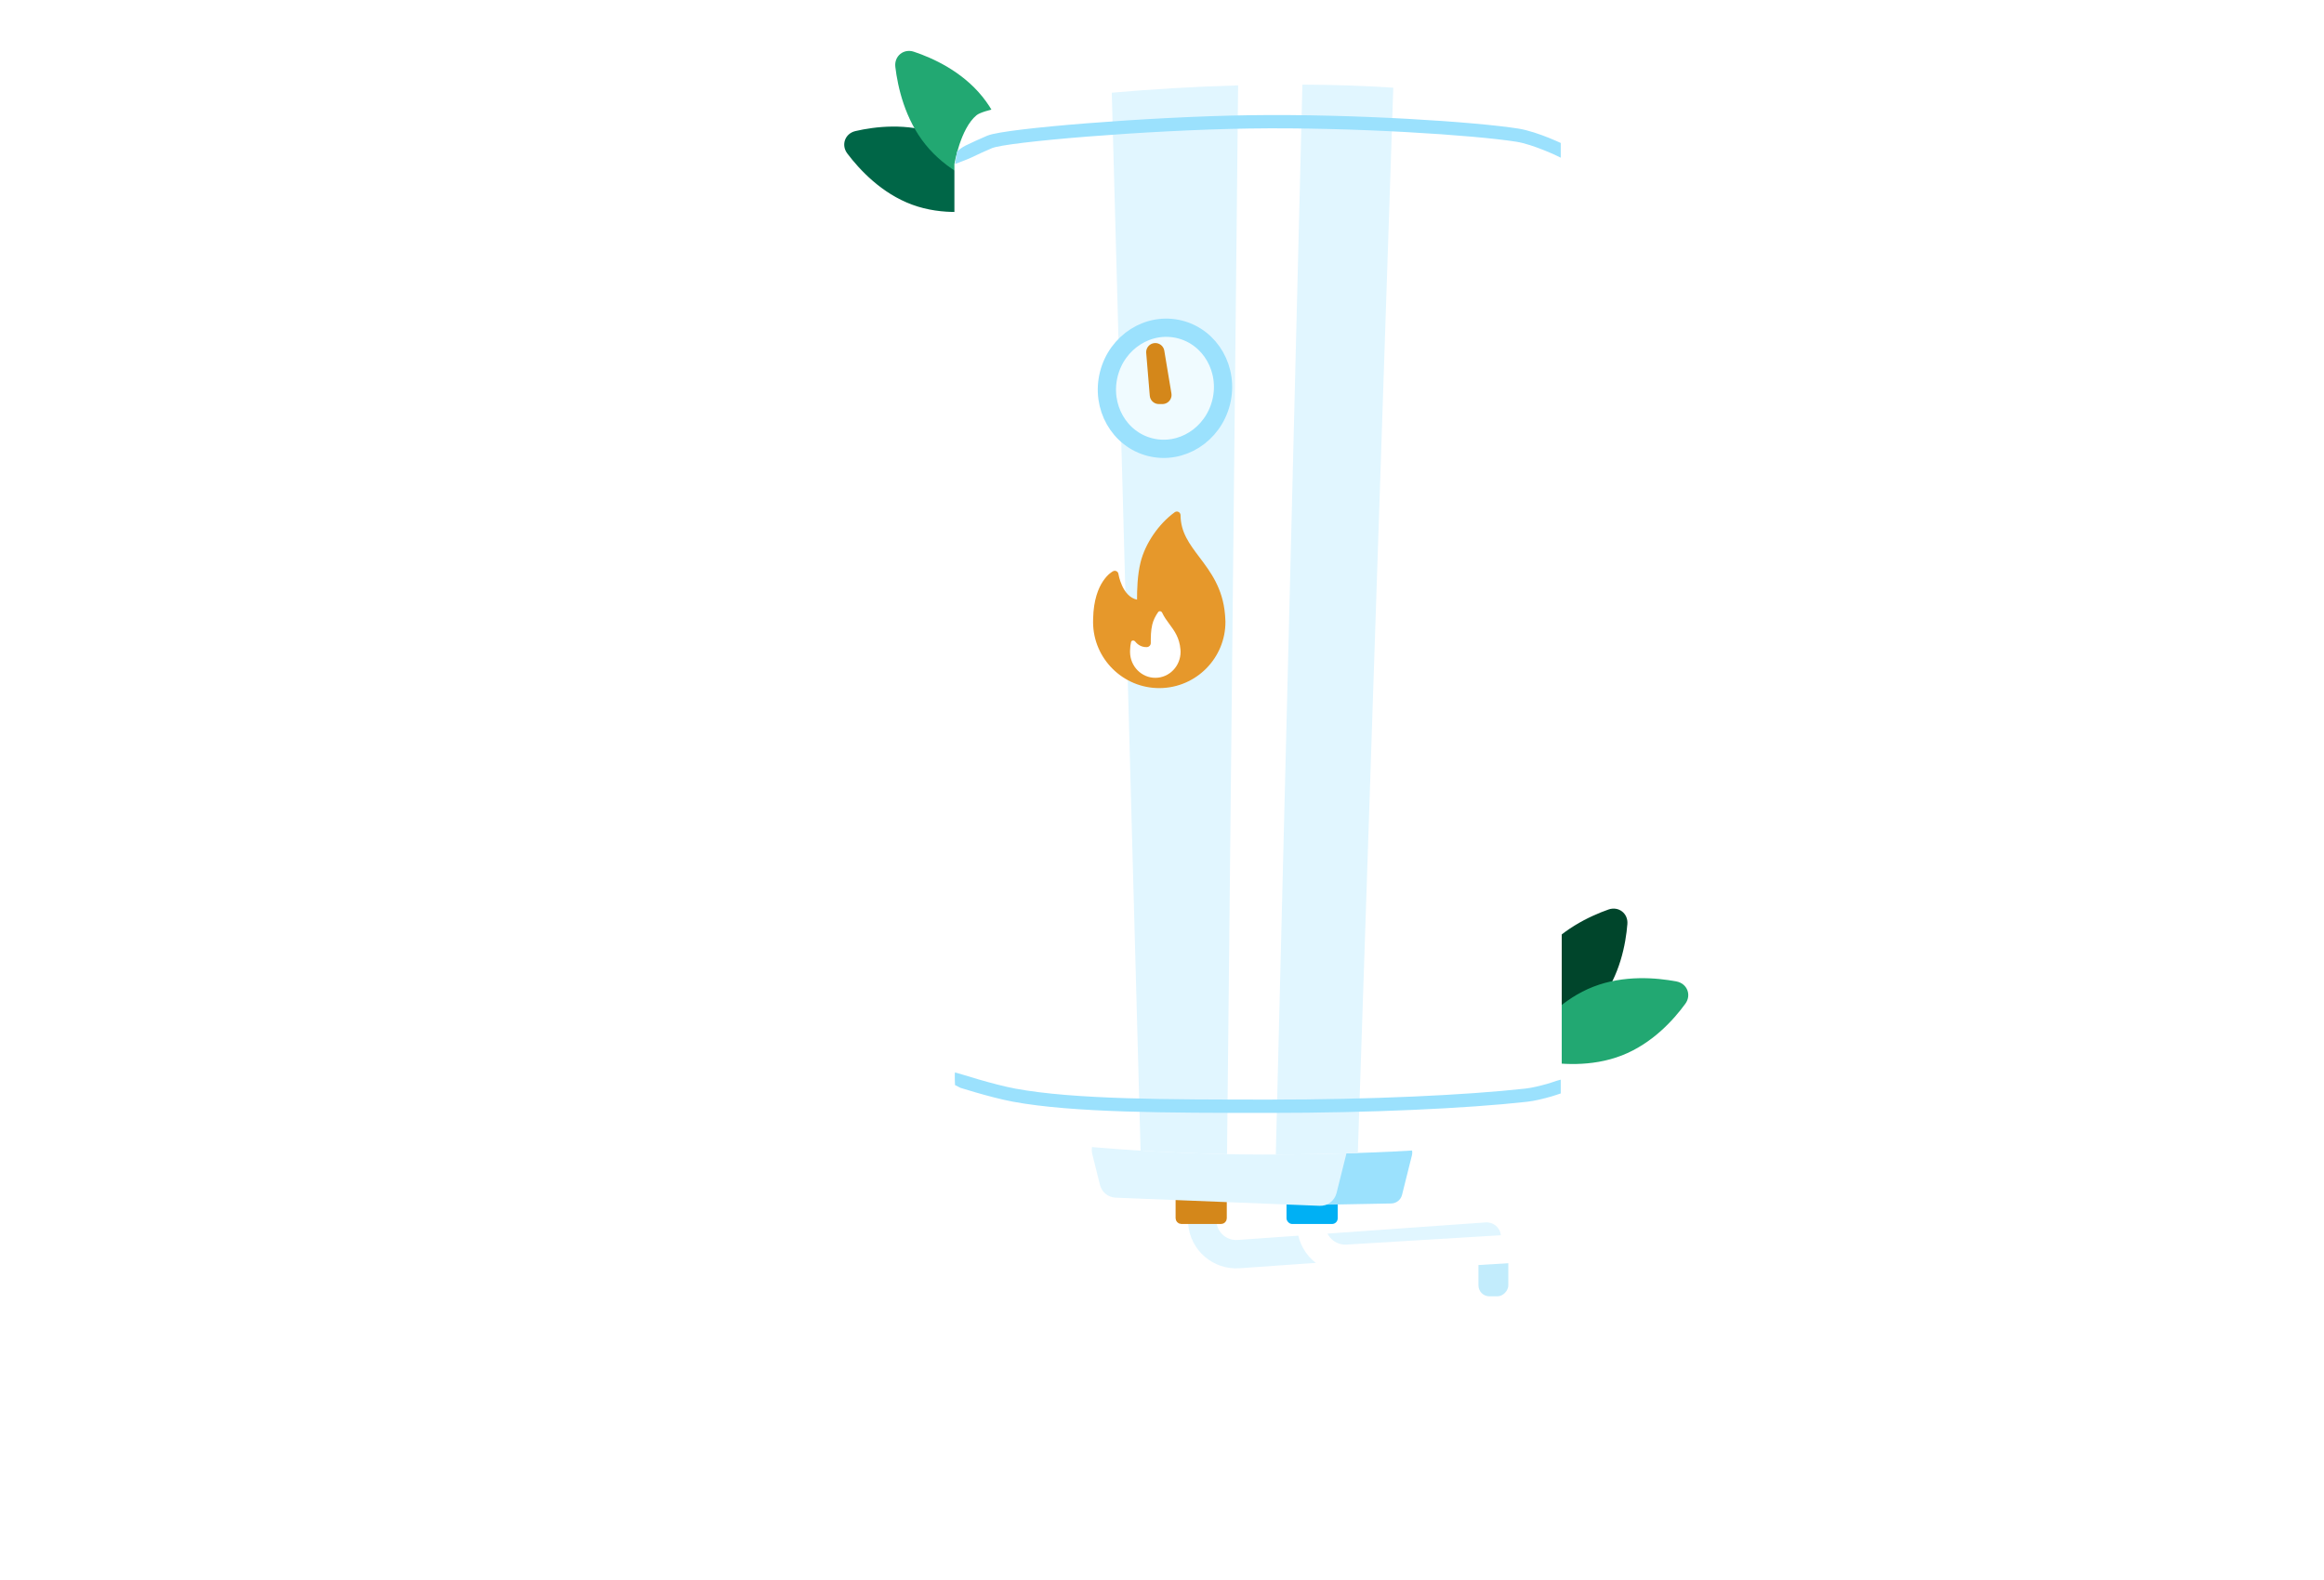 <svg fill="none" height="272" viewBox="0 0 400 272" width="400" xmlns="http://www.w3.org/2000/svg">
<path d="M275.387 172.357C271.954 176.792 266.909 179.178 263.611 180.344C261.872 180.958 260.204 179.681 260.352 177.844C260.631 174.393 261.644 168.981 265.065 164.562C268.499 160.126 273.543 157.74 276.842 156.575C278.58 155.961 280.248 157.237 280.1 159.074C279.822 162.526 278.808 167.937 275.387 172.357Z" fill="#00452B"></path>
<path d="M274.226 169.873C269.005 171.91 265.337 175.971 263.298 178.772C262.199 180.283 262.992 182.259 264.828 182.606C268.298 183.263 273.892 183.746 279.15 181.694C284.372 179.656 288.04 175.595 290.078 172.794C291.177 171.283 290.384 169.307 288.549 168.96C285.078 168.303 279.485 167.82 274.226 169.873Z" fill="#22A872"></path>
<path d="M161.32 23.043C166.585 24.976 170.384 29.063 172.492 31.855C173.603 33.327 172.89 35.302 171.094 35.716C167.72 36.494 162.255 37.164 157.008 35.238C151.743 33.306 147.943 29.218 145.836 26.426C144.725 24.955 145.438 22.979 147.234 22.565C150.608 21.787 156.073 21.118 161.32 23.043Z" fill="#006647"></path>
<path d="M159.302 24.9C162.822 29.261 167.802 31.53 171.088 32.627C172.86 33.218 174.505 31.865 174.281 30.01C173.857 26.503 172.627 21.025 169.082 16.633C165.561 12.272 160.582 10.003 157.295 8.906C155.523 8.315 153.879 9.668 154.103 11.523C154.526 15.03 155.756 20.508 159.302 24.9Z" fill="#22A872"></path>
<g filter="url(#filter0_dd_656_28948)">
<rect fill="#C2ECFC" height="8.076" rx="1.879" transform="matrix(-1 0 0 1 259.607 208.51)" width="5.139"></rect>
</g>
<g filter="url(#filter1_dd_656_28948)">
<rect fill="white" height="8.076" rx="1.879" transform="matrix(-1 0 0 1 266.216 210.712)" width="4.405"></rect>
</g>
<path d="M256.06 215.309C257.404 215.214 258.417 214.047 258.322 212.702C258.227 211.358 257.06 210.345 255.715 210.44L255.887 212.875L256.06 215.309ZM213.187 215.897L213.015 213.462L213.187 215.897ZM206.616 206.389L204.183 206.576L204.499 210.69L206.933 210.503L209.366 210.316L209.05 206.202L206.616 206.389ZM213.187 215.897L213.359 218.332L256.06 215.309L255.887 212.875L255.715 210.44L213.015 213.462L213.187 215.897ZM206.933 210.503L204.499 210.69C204.849 215.24 208.807 218.654 213.359 218.332L213.187 215.897L213.015 213.462C211.14 213.595 209.51 212.189 209.366 210.316L206.933 210.503Z" fill="#E1F6FF"></path>
<path d="M263.665 217.218C265.011 217.137 266.035 215.98 265.954 214.634C265.873 213.289 264.716 212.264 263.37 212.345L263.518 214.782L263.665 217.218ZM225.691 207.915H223.251V210.848H225.691H228.132V207.915H225.691ZM231.903 216.695L232.051 219.131L263.665 217.218L263.518 214.782L263.37 212.345L231.756 214.259L231.903 216.695ZM225.691 210.848H223.251C223.251 215.628 227.279 219.42 232.051 219.131L231.903 216.695L231.756 214.259C229.791 214.377 228.132 212.816 228.132 210.848H225.691Z" fill="white"></path>
<rect fill="#00B0F4" height="6.608" rx="0.976" width="8.81" x="221.431" y="204.104"></rect>
<rect fill="#D4871A" height="4.163" rx="0.488" stroke="#D4871A" stroke-width="0.976" width="7.834" x="202.829" y="206.06"></rect>
<path d="M226.932 207.255L209.723 200.23C207.74 199.421 208.319 196.47 210.461 196.47H241.12C242.391 196.47 243.323 197.664 243.015 198.896L241.313 205.701C241.099 206.557 240.338 207.163 239.456 207.18L227.706 207.4C227.441 207.405 227.177 207.356 226.932 207.255Z" fill="#9BE1FD"></path>
<path d="M190.238 203.764L188.91 198.453C188.602 197.22 189.534 196.027 190.805 196.027H228.912C230.183 196.027 231.115 197.22 230.807 198.453L229.128 205.168C228.904 206.065 228.08 206.682 227.156 206.645L192.054 205.241C191.188 205.206 190.448 204.605 190.238 203.764Z" fill="#E1F6FF" stroke="#E1F6FF" stroke-width="1.879"></path>
<path d="M164.27 187.695V28.227C164.27 28.227 165.298 22.114 168.085 19.834C172.281 16.401 240.951 9.915 266.13 19.834C268.801 20.886 268.801 26.32 268.801 26.32V187.695C268.801 187.695 267.708 192.689 265.367 194.562C261.552 197.614 236.142 198.771 217.298 198.758C198.603 198.745 174.952 196.851 169.611 194.562C164.27 192.273 164.27 187.695 164.27 187.695Z" fill="white"></path>
<path d="M224.165 14.565C229.482 14.591 234.766 14.757 239.806 15.099L233.702 198.491C228.94 198.651 224.114 198.736 219.587 198.755L224.165 14.565Z" fill="#E1F6FF"></path>
<path d="M191.355 15.961C197.927 15.377 205.394 14.916 213.101 14.698L211.193 198.693C206.267 198.593 201.183 198.383 196.315 198.086L191.355 15.961Z" fill="#E1F6FF"></path>
<path clip-rule="evenodd" d="M164.374 186.794C164.374 186.794 164.284 184.892 164.374 184.617C164.7 184.722 165.658 184.986 165.986 185.087C166.602 185.279 167.465 185.542 168.45 185.828C170.43 186.402 172.864 187.057 174.778 187.411C184.908 189.287 201.108 189.293 218.233 189.299L218.443 189.299C235.718 189.306 252.327 188.537 262.57 187.399C263.691 187.274 265.141 186.915 266.351 186.571C266.947 186.401 267.561 186.175 267.934 186.056C268.13 185.994 268.435 185.93 268.63 185.864V188.237C268.24 188.361 267.602 188.594 266.978 188.772C265.746 189.123 264.144 189.527 262.823 189.674C252.465 190.825 235.764 191.595 218.442 191.588L217.986 191.588C201.051 191.582 184.699 191.576 174.361 189.662C172.33 189.286 169.806 188.605 167.812 188.026C166.81 187.736 165.933 187.468 165.306 187.273L164.374 186.794Z" fill="#9BE1FD" fill-rule="evenodd"></path>
<path clip-rule="evenodd" d="M260.992 24.4C253.83 23.269 233.035 21.861 215.026 22.125C206.316 22.252 195.873 22.823 187.262 23.505C182.957 23.846 179.12 24.214 176.192 24.567C174.727 24.743 173.5 24.915 172.561 25.076C171.581 25.244 171.021 25.384 170.812 25.471C169.703 25.931 168.295 26.587 167.153 27.135C166.488 27.454 164.374 28.233 164.374 28.233L164.736 26.061C164.736 26.061 165.486 25.396 166.163 25.071C167.312 24.52 168.766 23.841 169.936 23.356C170.417 23.157 171.224 22.983 172.174 22.82C173.166 22.65 174.434 22.473 175.918 22.294C178.887 21.936 182.758 21.565 187.082 21.223C195.728 20.538 206.221 19.964 214.992 19.836C233.079 19.571 254.014 20.981 261.349 22.139C263.042 22.406 265.048 23.115 266.58 23.726C267.357 24.037 268.148 24.396 268.631 24.613V27.147C268.506 27.088 267.808 26.739 267.578 26.636C267.117 26.429 266.471 26.148 265.731 25.852C264.227 25.252 262.418 24.625 260.992 24.4Z" fill="#9BE1FD" fill-rule="evenodd"></path>
<ellipse cx="200.511" cy="66.843" fill="#F0FBFF" rx="9.965" ry="10.451" stroke="#9BE1FD" stroke-width="3.14" transform="rotate(14.076 200.511 66.843)"></ellipse>
<path d="M199.459 67.988L198.846 60.626L200.073 67.988H199.459Z" fill="#D4871A" stroke="#D4871A" stroke-linecap="round" stroke-linejoin="round" stroke-width="3.14"></path>
<path d="M210.868 106.082L210.844 105.785C210.464 101.258 208.334 98.434 206.455 95.943C204.716 93.636 203.213 91.644 203.192 88.689C203.19 88.451 203.056 88.235 202.844 88.128C202.632 88.02 202.378 88.04 202.187 88.181C199.407 90.201 197.1 93.588 196.308 96.81C195.759 99.053 195.702 101.57 195.704 103.233C193.119 102.7 192.507 98.844 192.5 98.802C192.47 98.602 192.346 98.428 192.168 98.335C191.987 98.242 191.776 98.237 191.594 98.328C191.459 98.395 188.284 100.037 188.146 106.503C188.134 106.718 188.135 106.933 188.137 107.149C188.182 113.429 193.329 118.502 199.609 118.457C205.89 118.412 210.963 113.265 210.918 106.985C210.916 106.67 210.892 106.376 210.868 106.082Z" fill="#E6982B"></path>
<path d="M194.5 112.246C194.517 114.712 196.483 116.705 198.881 116.688C201.279 116.67 203.216 114.65 203.198 112.183C203.197 112.053 203.187 111.932 203.177 111.812L203.177 111.812C203.01 109.784 202.135 108.6 201.287 107.455C200.829 106.836 200.363 106.205 200.029 105.48C199.9 105.199 199.515 105.124 199.336 105.377C198.861 106.046 198.498 106.797 198.326 107.513C198.076 108.552 198.063 109.702 198.071 110.698C198.073 111.085 197.751 111.401 197.351 111.403C196.472 111.41 195.833 110.999 195.385 110.444C195.176 110.186 194.756 110.204 194.677 110.527C194.582 110.918 194.515 111.394 194.503 111.973C194.498 112.077 194.499 112.161 194.5 112.246Z" fill="white"></path>
<defs>
<filter color-interpolation-filters="sRGB" filterUnits="userSpaceOnUse" height="36.261" id="filter0_dd_656_28948" width="33.325" x="240.375" y="199.114">
<feFlood flood-opacity="0" result="BackgroundImageFix"></feFlood>
<feColorMatrix in="SourceAlpha" result="hardAlpha" type="matrix" values="0 0 0 0 0 0 0 0 0 0 0 0 0 0 0 0 0 0 127 0"></feColorMatrix>
<feOffset dy="4.698"></feOffset>
<feGaussianBlur stdDeviation="7.046"></feGaussianBlur>
<feColorMatrix type="matrix" values="0 0 0 0 0.349 0 0 0 0 0.439 0 0 0 0 0.569 0 0 0 0.1 0"></feColorMatrix>
<feBlend in2="BackgroundImageFix" mode="normal" result="effect1_dropShadow_656_28948"></feBlend>
<feColorMatrix in="SourceAlpha" result="hardAlpha" type="matrix" values="0 0 0 0 0 0 0 0 0 0 0 0 0 0 0 0 0 0 127 0"></feColorMatrix>
<feOffset dy="1.879"></feOffset>
<feGaussianBlur stdDeviation="1.879"></feGaussianBlur>
<feColorMatrix type="matrix" values="0 0 0 0 0.349 0 0 0 0 0.439 0 0 0 0 0.569 0 0 0 0.15 0"></feColorMatrix>
<feBlend in2="effect1_dropShadow_656_28948" mode="normal" result="effect2_dropShadow_656_28948"></feBlend>
<feBlend in="SourceGraphic" in2="effect2_dropShadow_656_28948" mode="normal" result="shape"></feBlend>
</filter>
<filter color-interpolation-filters="sRGB" filterUnits="userSpaceOnUse" height="36.261" id="filter1_dd_656_28948" width="32.59" x="247.718" y="201.317">
<feFlood flood-opacity="0" result="BackgroundImageFix"></feFlood>
<feColorMatrix in="SourceAlpha" result="hardAlpha" type="matrix" values="0 0 0 0 0 0 0 0 0 0 0 0 0 0 0 0 0 0 127 0"></feColorMatrix>
<feOffset dy="4.698"></feOffset>
<feGaussianBlur stdDeviation="7.046"></feGaussianBlur>
<feColorMatrix type="matrix" values="0 0 0 0 0.349 0 0 0 0 0.439 0 0 0 0 0.569 0 0 0 0.1 0"></feColorMatrix>
<feBlend in2="BackgroundImageFix" mode="normal" result="effect1_dropShadow_656_28948"></feBlend>
<feColorMatrix in="SourceAlpha" result="hardAlpha" type="matrix" values="0 0 0 0 0 0 0 0 0 0 0 0 0 0 0 0 0 0 127 0"></feColorMatrix>
<feOffset dy="1.879"></feOffset>
<feGaussianBlur stdDeviation="1.879"></feGaussianBlur>
<feColorMatrix type="matrix" values="0 0 0 0 0.349 0 0 0 0 0.439 0 0 0 0 0.569 0 0 0 0.15 0"></feColorMatrix>
<feBlend in2="effect1_dropShadow_656_28948" mode="normal" result="effect2_dropShadow_656_28948"></feBlend>
<feBlend in="SourceGraphic" in2="effect2_dropShadow_656_28948" mode="normal" result="shape"></feBlend>
</filter>
</defs>
</svg>

